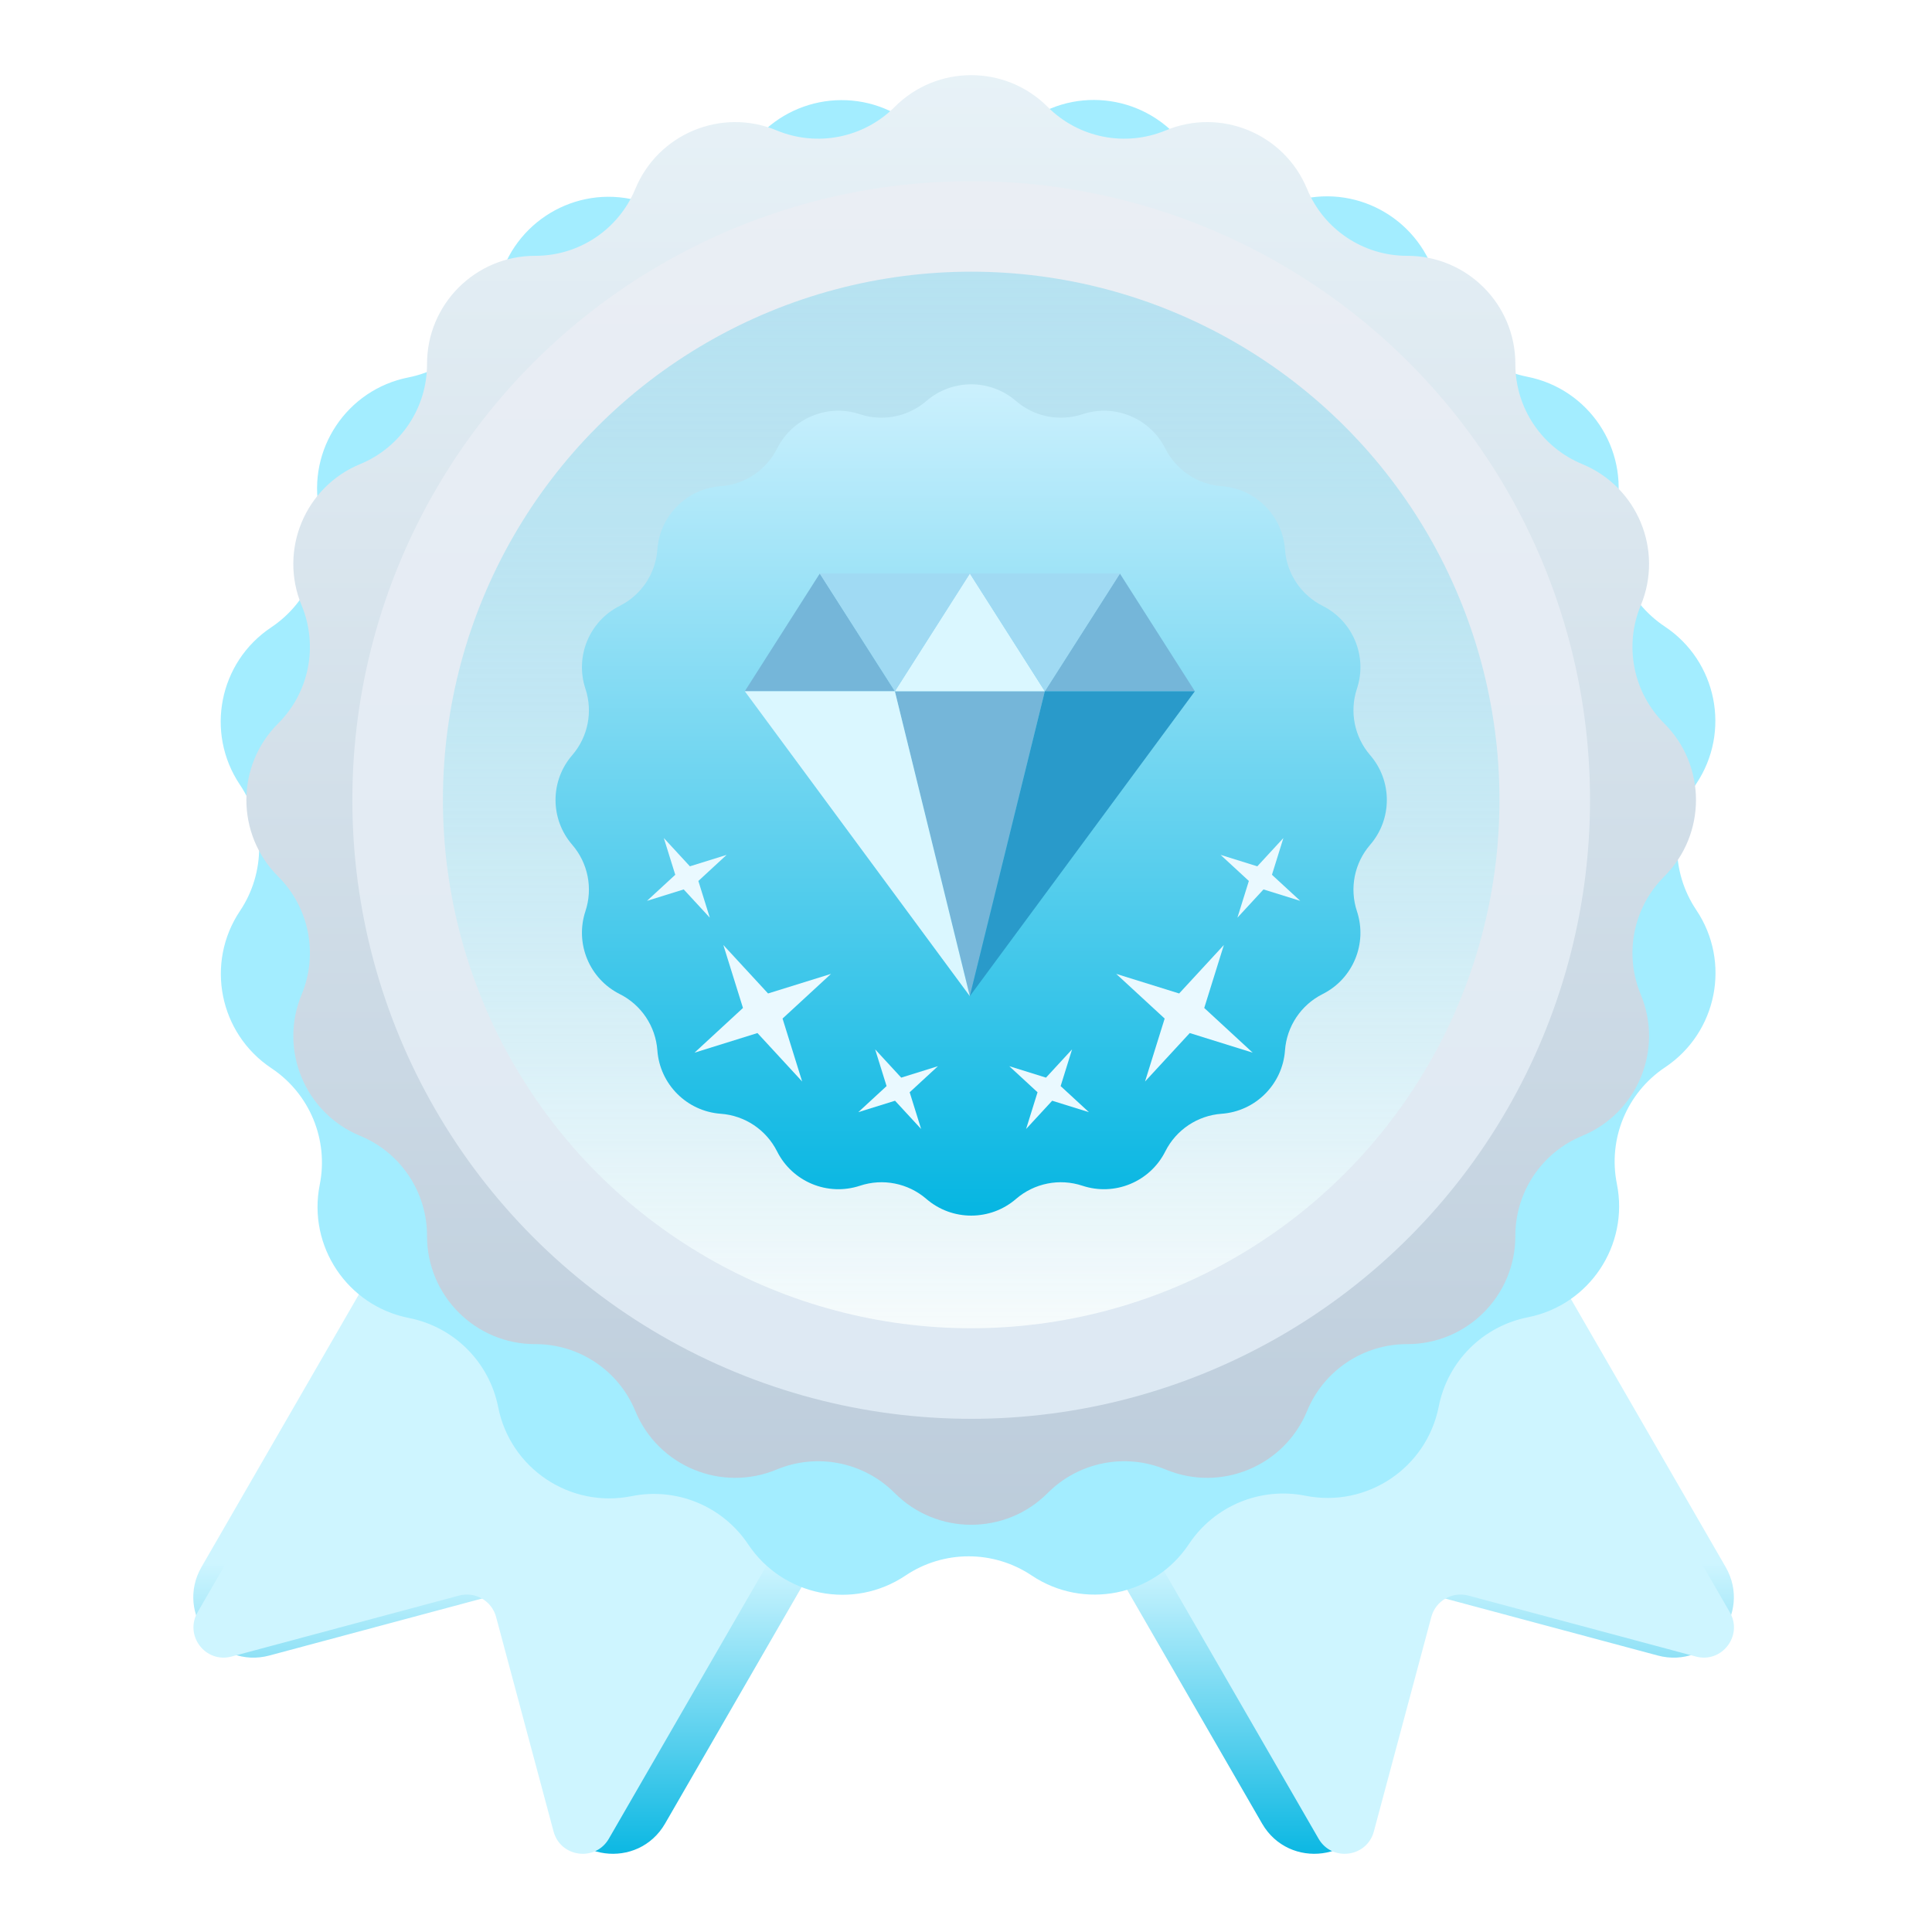 <svg width="64" height="64" viewBox="0 0 64 64" fill="none" xmlns="http://www.w3.org/2000/svg">
<g clip-path="url(#clip0_409_4537)">
<path d="M17.206 34.669C17.638 33.921 18.61 33.692 19.331 34.167L30.659 41.644C31.322 42.081 31.529 42.958 31.132 43.645L21.598 60.159C20.93 61.316 19.196 61.088 18.85 59.798L16.945 52.691C16.874 52.425 16.6 52.267 16.333 52.338L8.795 54.358C7.504 54.704 6.44 53.316 7.108 52.159L17.206 34.669Z" fill="url(#paint0_linear_409_4537)" stroke="url(#paint1_linear_409_4537)"/>
<path d="M46.634 34.669C46.202 33.921 45.23 33.692 44.509 34.167L33.181 41.644C32.518 42.081 32.311 42.958 32.708 43.645L42.242 60.159C42.91 61.316 44.644 61.088 44.99 59.798L46.895 52.691C46.966 52.425 47.24 52.267 47.507 52.338L55.045 54.358C56.336 54.704 57.4 53.316 56.731 52.159L46.634 34.669Z" fill="url(#paint2_linear_409_4537)" stroke="url(#paint3_linear_409_4537)"/>
<path d="M6.545 53.409L16.643 35.919C16.931 35.421 17.579 35.268 18.06 35.585L29.388 43.061C29.829 43.352 29.967 43.937 29.703 44.395L20.169 60.909C19.723 61.681 18.567 61.529 18.337 60.668L16.433 53.562C16.29 53.029 15.741 52.712 15.208 52.855L7.67 54.875C6.809 55.106 6.1 54.181 6.545 53.409Z" fill="#CEF5FF"/>
<path d="M57.303 53.409L47.205 35.919C46.917 35.421 46.268 35.268 45.788 35.585L34.46 43.061C34.018 43.352 33.88 43.937 34.145 44.395L43.679 60.909C44.125 61.681 45.281 61.529 45.511 60.668L47.415 53.562C47.558 53.029 48.106 52.712 48.64 52.855L56.178 54.875C57.038 55.106 57.748 54.181 57.303 53.409Z" fill="#CEF5FF"/>
<g filter="url(#filter0_d_409_4537)">
<path d="M43.217 4.578C45.252 4.169 47.233 5.491 47.637 7.527C47.932 9.02 49.1 10.186 50.593 10.48C52.63 10.881 53.954 12.86 53.547 14.896C53.249 16.388 53.882 17.913 55.149 18.755C56.878 19.905 57.344 22.241 56.189 23.966C55.342 25.23 55.343 26.881 56.191 28.144C57.349 29.868 56.885 32.204 55.158 33.356C53.892 34.2 53.261 35.725 53.561 37.217C53.971 39.253 52.649 41.234 50.612 41.637C49.12 41.932 47.953 43.1 47.66 44.593C47.259 46.63 45.28 47.955 43.243 47.548C41.751 47.25 40.227 47.882 39.385 49.149C38.235 50.878 35.899 51.344 34.174 50.189C32.909 49.343 31.259 49.344 29.996 50.192C28.272 51.349 25.936 50.886 24.784 49.158C23.939 47.892 22.414 47.262 20.923 47.562C18.887 47.971 16.906 46.649 16.503 44.613C16.207 43.12 15.039 41.954 13.546 41.66C11.509 41.259 10.185 39.28 10.592 37.244C10.89 35.752 10.257 34.227 8.99 33.385C7.261 32.235 6.795 29.899 7.951 28.174C8.797 26.91 8.796 25.259 7.948 23.996C6.791 22.272 7.254 19.936 8.981 18.784C10.247 17.94 10.878 16.415 10.578 14.923C10.168 12.887 11.49 10.906 13.527 10.503C15.02 10.208 16.186 9.04 16.48 7.547C16.88 5.51 18.86 4.185 20.896 4.592C22.388 4.89 23.912 4.258 24.755 2.991C25.905 1.262 28.24 0.796 29.966 1.951C31.23 2.797 32.88 2.796 34.144 1.948C35.867 0.791 38.204 1.254 39.356 2.982C40.2 4.248 41.725 4.878 43.217 4.578Z" fill="#A3EDFF"/>
</g>
<g filter="url(#filter1_d_409_4537)">
<path d="M29.637 3.542C31.036 2.139 33.308 2.139 34.706 3.542C35.731 4.57 37.276 4.877 38.616 4.32C40.445 3.559 42.544 4.429 43.299 6.26C43.852 7.602 45.162 8.476 46.613 8.474C48.594 8.471 50.201 10.078 50.198 12.059C50.195 13.51 51.07 14.819 52.412 15.373C54.243 16.128 55.113 18.227 54.352 20.056C53.794 21.396 54.102 22.941 55.13 23.965C56.532 25.364 56.532 27.636 55.13 29.035C54.102 30.059 53.794 31.604 54.352 32.944C55.113 34.773 54.243 36.872 52.412 37.627C51.07 38.181 50.195 39.49 50.198 40.941C50.201 42.922 48.594 44.529 46.613 44.526C45.162 44.523 43.852 45.398 43.299 46.74C42.544 48.571 40.445 49.441 38.616 48.68C37.276 48.123 35.731 48.43 34.706 49.458C33.308 50.861 31.036 50.861 29.637 49.458C28.612 48.43 27.068 48.123 25.728 48.68C23.899 49.441 21.8 48.571 21.045 46.74C20.491 45.398 19.182 44.523 17.731 44.526C15.75 44.529 14.143 42.922 14.146 40.941C14.148 39.49 13.274 38.181 11.932 37.627C10.1 36.872 9.231 34.773 9.992 32.944C10.549 31.604 10.242 30.059 9.214 29.035C7.811 27.636 7.811 25.364 9.214 23.965C10.242 22.941 10.549 21.396 9.992 20.056C9.231 18.227 10.1 16.128 11.932 15.373C13.274 14.819 14.148 13.51 14.146 12.059C14.143 10.078 15.75 8.471 17.731 8.474C19.182 8.476 20.491 7.602 21.045 6.26C21.8 4.429 23.899 3.559 25.728 4.32C27.068 4.877 28.612 4.57 29.637 3.542Z" fill="url(#paint4_linear_409_4537)"/>
</g>
<circle cx="32.172" cy="26.5" r="20.5" fill="url(#paint5_linear_409_4537)"/>
<circle cx="32.172" cy="26.5" r="17.5" fill="url(#paint6_linear_409_4537)"/>
<path d="M30.687 13.284C31.54 12.547 32.804 12.547 33.657 13.284C34.262 13.807 35.098 13.973 35.857 13.722C36.927 13.367 38.096 13.851 38.602 14.858C38.961 15.573 39.669 16.047 40.467 16.105C41.591 16.186 42.486 17.081 42.567 18.205C42.625 19.003 43.099 19.711 43.813 20.07C44.821 20.576 45.305 21.744 44.95 22.815C44.699 23.574 44.865 24.41 45.388 25.015C46.125 25.868 46.125 27.132 45.388 27.985C44.865 28.59 44.699 29.426 44.95 30.185C45.305 31.256 44.821 32.424 43.813 32.93C43.099 33.289 42.625 33.997 42.567 34.795C42.486 35.919 41.591 36.814 40.467 36.895C39.669 36.953 38.961 37.427 38.602 38.142C38.096 39.149 36.927 39.633 35.857 39.279C35.098 39.027 34.262 39.193 33.657 39.716C32.804 40.453 31.54 40.453 30.687 39.716C30.081 39.193 29.246 39.027 28.487 39.279C27.416 39.633 26.248 39.149 25.742 38.142C25.383 37.427 24.675 36.953 23.877 36.895C22.753 36.814 21.858 35.919 21.776 34.795C21.718 33.997 21.245 33.289 20.53 32.93C19.523 32.424 19.039 31.256 19.393 30.185C19.645 29.426 19.479 28.59 18.956 27.985C18.218 27.132 18.218 25.868 18.956 25.015C19.479 24.41 19.645 23.574 19.393 22.815C19.039 21.744 19.523 20.576 20.53 20.07C21.245 19.711 21.718 19.003 21.776 18.205C21.858 17.081 22.753 16.186 23.877 16.105C24.675 16.047 25.383 15.573 25.742 14.858C26.248 13.851 27.416 13.367 28.487 13.722C29.246 13.973 30.081 13.807 30.687 13.284Z" fill="url(#paint7_linear_409_4537)"/>
<path d="M40.542 31.305L39.892 33.39L41.497 34.871L39.412 34.221L37.931 35.826L38.581 33.741L36.976 32.261L39.061 32.91L40.542 31.305Z" fill="#EAF9FF"/>
<path d="M23.962 31.305L24.612 33.39L23.007 34.871L25.092 34.221L26.572 35.826L25.923 33.741L27.528 32.261L25.443 32.91L23.962 31.305Z" fill="#EAF9FF"/>
<path d="M42.514 27.761L42.135 28.978L43.072 29.842L41.855 29.463L40.991 30.399L41.37 29.183L40.434 28.319L41.65 28.698L42.514 27.761Z" fill="#EAF9FF"/>
<path d="M21.99 27.761L22.369 28.978L21.432 29.842L22.649 29.463L23.513 30.399L23.134 29.183L24.07 28.319L22.854 28.698L21.99 27.761Z" fill="#EAF9FF"/>
<path d="M35.514 34.761L35.135 35.978L36.072 36.842L34.855 36.463L33.991 37.399L34.37 36.183L33.434 35.319L34.65 35.698L35.514 34.761Z" fill="#EAF9FF"/>
<path d="M28.99 34.761L29.369 35.978L28.432 36.842L29.649 36.463L30.513 37.399L30.134 36.183L31.07 35.319L29.854 35.698L28.99 34.761Z" fill="#EAF9FF"/>
<path d="M27.156 19L24.672 22.899H29.643L27.156 19ZM32.127 33L34.611 22.899H29.643L32.127 33ZM37.098 19L34.611 22.899H39.582L37.098 19Z" fill="#75B6D9"/>
<path d="M32.127 19L29.643 22.899H34.611L32.127 19Z" fill="#DAF7FF"/>
<path d="M29.645 22.899L32.129 19H27.158L29.645 22.899ZM34.613 22.899L37.1 19H32.129L34.613 22.899Z" fill="#A0DAF3"/>
<path d="M24.672 22.898L32.127 32.999L29.643 22.898H24.672Z" fill="#DAF7FF"/>
<path d="M34.611 22.898L32.127 32.999L39.582 22.898H34.611Z" fill="#299ACA"/>
</g>
<defs>
<filter id="filter0_d_409_4537" x="3.311" y="-0.688" width="57.518" height="57.516" filterUnits="userSpaceOnUse" color-interpolation-filters="sRGB">
<feFlood flood-opacity="0" result="BackgroundImageFix"/>
<feColorMatrix in="SourceAlpha" type="matrix" values="0 0 0 0 0 0 0 0 0 0 0 0 0 0 0 0 0 0 127 0" result="hardAlpha"/>
<feOffset dy="2"/>
<feGaussianBlur stdDeviation="2"/>
<feComposite in2="hardAlpha" operator="out"/>
<feColorMatrix type="matrix" values="0 0 0 0 0 0 0 0 0 0.706 0 0 0 0 0.882 0 0 0 0.25 0"/>
<feBlend mode="normal" in2="BackgroundImageFix" result="effect1_dropShadow_409_4537"/>
<feBlend mode="normal" in="SourceGraphic" in2="effect1_dropShadow_409_4537" result="shape"/>
</filter>
<filter id="filter1_d_409_4537" x="6.162" y="0.492" width="52.02" height="52.016" filterUnits="userSpaceOnUse" color-interpolation-filters="sRGB">
<feFlood flood-opacity="0" result="BackgroundImageFix"/>
<feColorMatrix in="SourceAlpha" type="matrix" values="0 0 0 0 0 0 0 0 0 0 0 0 0 0 0 0 0 0 127 0" result="hardAlpha"/>
<feOffset/>
<feGaussianBlur stdDeviation="1"/>
<feComposite in2="hardAlpha" operator="out"/>
<feColorMatrix type="matrix" values="0 0 0 0 0 0 0 0 0 0.706 0 0 0 0 0.882 0 0 0 1 0"/>
<feBlend mode="normal" in2="BackgroundImageFix" result="effect1_dropShadow_409_4537"/>
<feBlend mode="normal" in="SourceGraphic" in2="effect1_dropShadow_409_4537" result="shape"/>
</filter>
<linearGradient id="paint0_linear_409_4537" x1="18.752" y1="34" x2="18.752" y2="62" gradientUnits="userSpaceOnUse">
<stop offset="0.635" stop-color="#CEF5FF"/>
<stop offset="1" stop-color="#00B4E1"/>
</linearGradient>
<linearGradient id="paint1_linear_409_4537" x1="18.752" y1="34" x2="18.752" y2="62" gradientUnits="userSpaceOnUse">
<stop offset="0.635" stop-color="#CEF5FF"/>
<stop offset="1" stop-color="#00B4E1"/>
</linearGradient>
<linearGradient id="paint2_linear_409_4537" x1="45.088" y1="34" x2="45.088" y2="62" gradientUnits="userSpaceOnUse">
<stop offset="0.635" stop-color="#CEF5FF"/>
<stop offset="1" stop-color="#00B4E1"/>
</linearGradient>
<linearGradient id="paint3_linear_409_4537" x1="45.088" y1="34" x2="45.088" y2="62" gradientUnits="userSpaceOnUse">
<stop offset="0.635" stop-color="#CEF5FF"/>
<stop offset="1" stop-color="#00B4E1"/>
</linearGradient>
<linearGradient id="paint4_linear_409_4537" x1="32.172" y1="1" x2="32.172" y2="52" gradientUnits="userSpaceOnUse">
<stop stop-color="#E9F3F8"/>
<stop offset="1" stop-color="#BBCBDA"/>
</linearGradient>
<linearGradient id="paint5_linear_409_4537" x1="32.172" y1="6" x2="32.172" y2="47" gradientUnits="userSpaceOnUse">
<stop stop-color="#EAEEF4"/>
<stop offset="1" stop-color="#DDE9F3"/>
</linearGradient>
<linearGradient id="paint6_linear_409_4537" x1="32.172" y1="9" x2="32.172" y2="44" gradientUnits="userSpaceOnUse">
<stop stop-color="#85D6ED" stop-opacity="0.5"/>
<stop offset="1" stop-color="#F6FBFC"/>
</linearGradient>
<linearGradient id="paint7_linear_409_4537" x1="32.172" y1="12" x2="32.172" y2="41" gradientUnits="userSpaceOnUse">
<stop stop-color="#D1F2FE"/>
<stop offset="1" stop-color="#00B4E1"/>
</linearGradient>
<clipPath id="clip0_409_4537">
<rect width="64" height="64" fill="white"/>
</clipPath>
</defs>
</svg>
